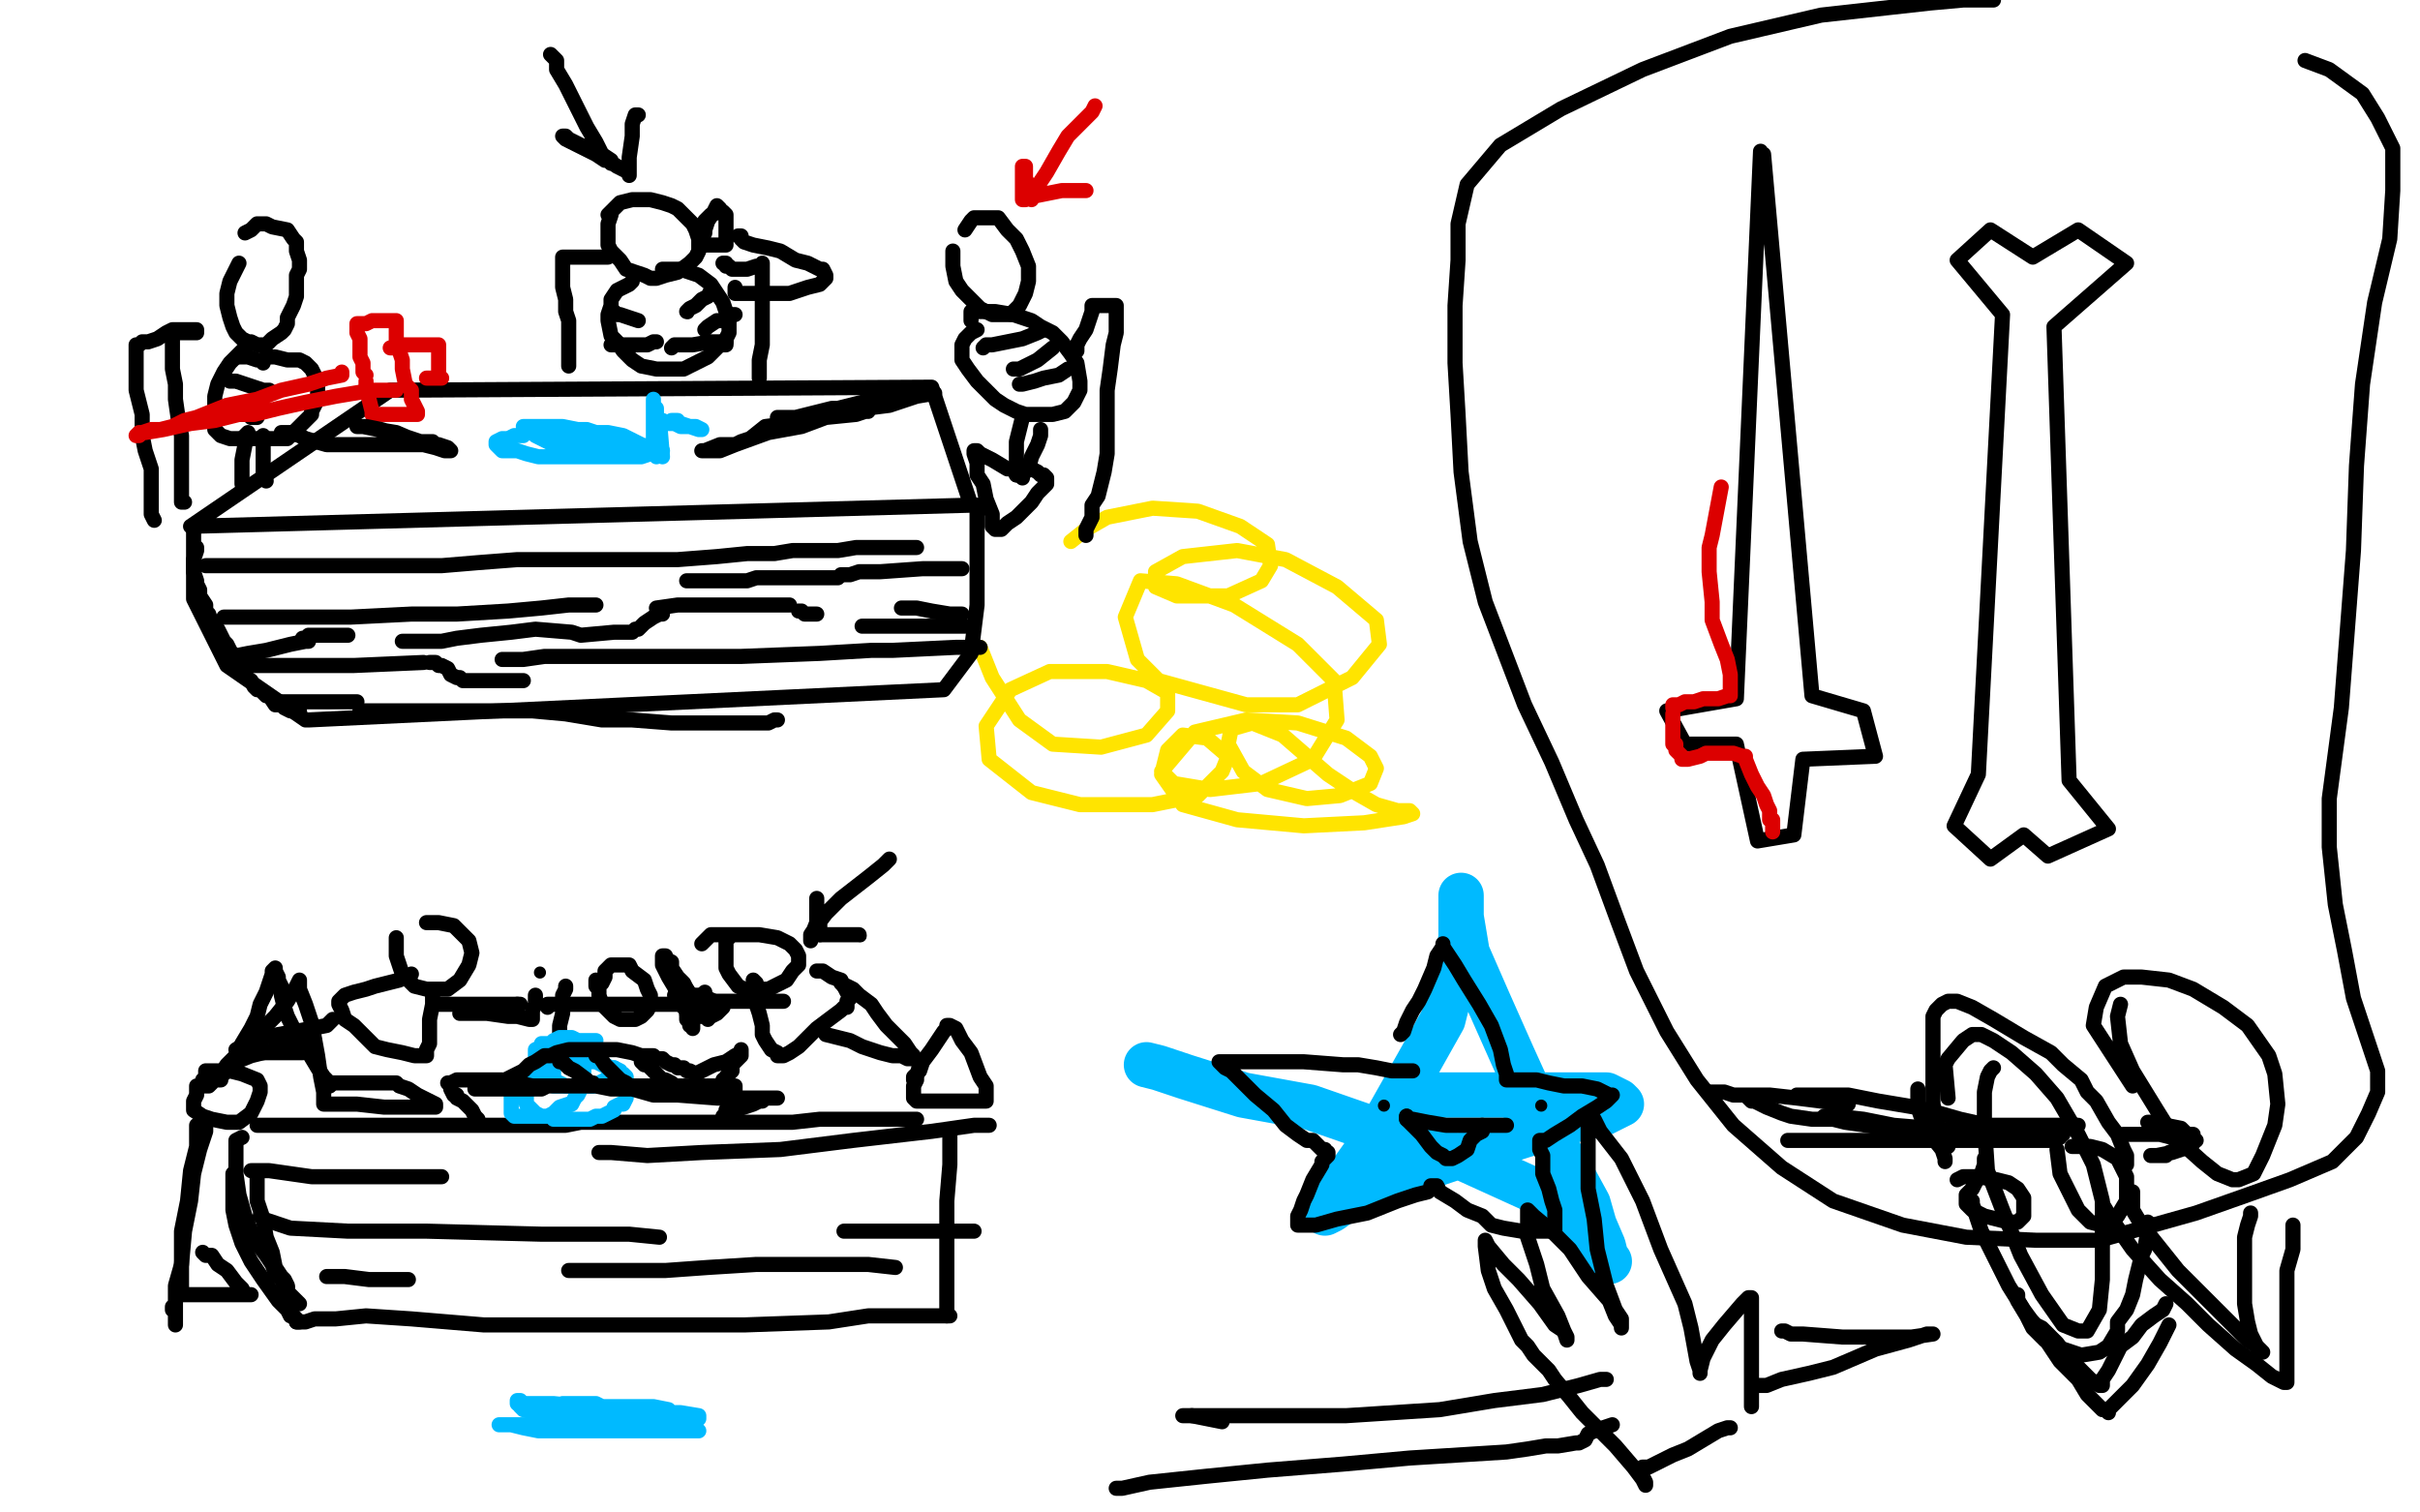 <?xml version="1.0" standalone="no"?>
<!DOCTYPE svg PUBLIC "-//W3C//DTD SVG 1.1//EN"
"http://www.w3.org/Graphics/SVG/1.1/DTD/svg11.dtd">

<svg width="800" height="500" version="1.1" xmlns="http://www.w3.org/2000/svg" xmlns:xlink="http://www.w3.org/1999/xlink" style="stroke-antialiasing: false"><desc>This SVG has been created on https://colorillo.com/</desc><rect x='0' y='0' width='800' height='500' style='fill: rgb(255,255,255); stroke-width:0' /><polyline points="324,214 328,224 328,224 337,238 337,238 348,246 348,246 364,247 364,247 379,243 379,243 386,235 386,235 386,229 386,229 379,225 366,222 347,222 334,228 326,240 327,251 341,262 357,266 381,266 396,263 404,255 406,250 399,244 391,243 386,248 384,256 391,266 409,271 431,273 451,272 464,270 467,269 466,268 462,268 455,266 448,262 439,256 424,243 414,239 407,241 406,246 411,255 419,261 432,264 443,263 453,259 455,254 453,250 445,244 429,239 412,238 395,242 384,255 388,259 400,261 417,259 434,251 442,238 441,225 429,213 408,200 389,193 377,192 372,204 376,218 383,225 412,233 429,233 447,224 456,213 455,205 442,194 425,185 409,182 391,184 382,189 382,194 389,197 406,197 417,192 420,187 419,180 410,174 396,169 381,168 366,171 359,175 354,179" style="fill: none; stroke: #ffe400; stroke-width: 5; stroke-linejoin: round; stroke-linecap: round; stroke-antialiasing: false; stroke-antialias: 0; opacity: 1.0"/>
<polyline points="473,362 477,362 477,362 485,362 485,362 501,362 501,362 509,362 509,362 517,362 517,362 523,362 523,362 528,362 528,362 531,362 535,364 536,365 530,368 517,371 486,381 465,388 447,395 440,400 438,401 438,399 440,397 450,383 455,376 468,353 477,337 481,321 483,310 483,302 483,298 483,297 483,296 483,298 483,303 485,315 492,331 500,349 505,360 512,375 519,387 525,398 527,405 530,412 531,416 532,417 531,416 527,412 519,402 506,393 484,383 456,374 433,366 411,362 392,356 383,353 379,352" style="fill: none; stroke: #00baff; stroke-width: 15; stroke-linejoin: round; stroke-linecap: round; stroke-antialiasing: false; stroke-antialias: 0; opacity: 1.0"/>
<polyline points="129,129 63,174 321,167 308,128 129,129" style="fill: none; stroke: #000000; stroke-width: 5; stroke-linejoin: round; stroke-linecap: round; stroke-antialiasing: false; stroke-antialias: 0; opacity: 1.0"/>
<polyline points="64,175 64,198 75,220 101,238 102,238 102,238 312,228 321,216 323,200 323,167" style="fill: none; stroke: #000000; stroke-width: 5; stroke-linejoin: round; stroke-linecap: round; stroke-antialiasing: false; stroke-antialias: 0; opacity: 1.0"/>
<polyline points="582,50 574,231 551,235 557,246 574,246 581,278 593,276 596,251 620,250 616,235 599,230 583,51" style="fill: none; stroke: #000000; stroke-width: 5; stroke-linejoin: round; stroke-linecap: round; stroke-antialiasing: false; stroke-antialias: 0; opacity: 1.0"/>
<polyline points="662,104 654,256 646,273 658,284 669,276 677,283 697,274 684,258 679,108 703,87 687,76 672,85 658,76 647,86 662,104" style="fill: none; stroke: #000000; stroke-width: 5; stroke-linejoin: round; stroke-linecap: round; stroke-antialiasing: false; stroke-antialias: 0; opacity: 1.0"/>
<polyline points="315,83 315,84 315,84 315,88 315,88 316,93 316,93 318,96 318,96 322,100 322,100 324,102 324,102 326,103 326,103 328,104 331,104 333,104 334,104 336,102 337,101 339,97 340,93 340,88 338,83 336,79 333,76 330,72 326,72 323,72 322,72 321,73 319,76" style="fill: none; stroke: #000000; stroke-width: 5; stroke-linejoin: round; stroke-linecap: round; stroke-antialiasing: false; stroke-antialias: 0; opacity: 1.0"/>
<polyline points="79,87 78,89 78,89 76,93 76,93 75,97 75,97 75,101 75,101 76,105 76,105 77,108 77,108 78,110 78,110 80,112 82,113 83,113 85,114 86,114 88,114 90,112 93,110 94,109 95,107 95,105 97,101 98,98 98,94 98,91 99,89 99,86 98,83 98,80 97,79 95,76 90,75 88,74 85,74 83,76 81,77" style="fill: none; stroke: #000000; stroke-width: 5; stroke-linejoin: round; stroke-linecap: round; stroke-antialiasing: false; stroke-antialias: 0; opacity: 1.0"/>
<polyline points="202,71 201,74 201,74 201,79 201,79 201,81 201,81 202,83 202,83 205,86 205,86 207,89 207,89 210,90 210,90 213,91 215,92 217,92 220,91 224,90 228,87 230,85 231,83 231,79 230,76 229,74 226,71 224,69 222,68 219,67 215,66 209,66 205,67 203,69 201,71" style="fill: none; stroke: #000000; stroke-width: 5; stroke-linejoin: round; stroke-linecap: round; stroke-antialiasing: false; stroke-antialias: 0; opacity: 1.0"/>
<polyline points="82,114 81,115 81,115 79,117 79,117 76,120 76,120 74,123 74,123 72,127 72,127 71,131 71,131 71,134 71,134 71,139 71,142 72,143 73,144 76,145 80,145 85,145 90,145 95,145 96,144 98,142 99,141 101,139 102,138 103,137 103,136 104,134 105,132 105,129 105,127 104,124 103,122 101,120 99,119 95,119 91,118 90,118 88,118" style="fill: none; stroke: #000000; stroke-width: 5; stroke-linejoin: round; stroke-linecap: round; stroke-antialiasing: false; stroke-antialias: 0; opacity: 1.0"/>
<circle cx="88.5" cy="118.5" r="2" style="fill: #000000; stroke-antialiasing: false; stroke-antialias: 0; opacity: 1.0"/>
<polyline points="209,93 208,94 208,94 204,96 204,96 202,99 202,99 202,101 202,101 201,104 201,104 201,106 201,106 202,111 202,111 204,113 206,116 209,119 212,121 217,122 221,122 226,122 234,118 236,116 238,114 240,114 240,112 241,110 241,108 241,106 240,103 239,100 237,97 235,94 231,91 225,89 221,89 219,89" style="fill: none; stroke: #000000; stroke-width: 5; stroke-linejoin: round; stroke-linecap: round; stroke-antialiasing: false; stroke-antialias: 0; opacity: 1.0"/>
<polyline points="202,103 203,103 203,103 204,104 204,104 205,104 205,104 208,105 208,105 211,106 211,106" style="fill: none; stroke: #000000; stroke-width: 5; stroke-linejoin: round; stroke-linecap: round; stroke-antialiasing: false; stroke-antialias: 0; opacity: 1.0"/>
<polyline points="202,114 203,114 203,114 207,114 207,114 212,114 212,114 214,114 214,114 216,113 216,113 217,113 217,113" style="fill: none; stroke: #000000; stroke-width: 5; stroke-linejoin: round; stroke-linecap: round; stroke-antialiasing: false; stroke-antialias: 0; opacity: 1.0"/>
<polyline points="323,109 321,110 321,110 319,112 319,112 318,114 318,114 318,117 318,117 318,119 318,119 320,122 320,122 323,126 323,126 326,129 329,132 332,134 336,136 339,137 343,137 348,137 352,136 355,133 357,129 357,126 356,120 354,117 351,113 348,110 344,108 341,106 335,104 329,103 325,103 323,103 321,103 321,106" style="fill: none; stroke: #000000; stroke-width: 5; stroke-linejoin: round; stroke-linecap: round; stroke-antialiasing: false; stroke-antialias: 0; opacity: 1.0"/>
<polyline points="353,122 350,124 350,124 345,125 345,125 342,126 342,126 338,127 338,127 337,127 337,127" style="fill: none; stroke: #000000; stroke-width: 5; stroke-linejoin: round; stroke-linecap: round; stroke-antialiasing: false; stroke-antialias: 0; opacity: 1.0"/>
<polyline points="348,115 343,119 343,119 341,120 341,120 339,121 339,121 337,122 337,122 336,122 336,122 335,122 335,122" style="fill: none; stroke: #000000; stroke-width: 5; stroke-linejoin: round; stroke-linecap: round; stroke-antialiasing: false; stroke-antialias: 0; opacity: 1.0"/>
<polyline points="345,109 343,110 343,110 338,112 338,112 333,113 333,113 328,114 328,114 326,114 326,114 325,115 325,115" style="fill: none; stroke: #000000; stroke-width: 5; stroke-linejoin: round; stroke-linecap: round; stroke-antialiasing: false; stroke-antialias: 0; opacity: 1.0"/>
<polyline points="75,136 77,137 77,137 80,137 80,137 82,137 82,137 83,138 83,138 85,138 85,138" style="fill: none; stroke: #000000; stroke-width: 5; stroke-linejoin: round; stroke-linecap: round; stroke-antialiasing: false; stroke-antialias: 0; opacity: 1.0"/>
<polyline points="76,126 78,126 78,126 81,127 81,127 87,129 87,129 89,129 89,129" style="fill: none; stroke: #000000; stroke-width: 5; stroke-linejoin: round; stroke-linecap: round; stroke-antialiasing: false; stroke-antialias: 0; opacity: 1.0"/>
<polyline points="79,118 82,118 82,118 85,119 85,119 87,119 87,119 87,120 87,120" style="fill: none; stroke: #000000; stroke-width: 5; stroke-linejoin: round; stroke-linecap: round; stroke-antialiasing: false; stroke-antialias: 0; opacity: 1.0"/>
<polyline points="82,143 81,144 81,144 81,145 81,145 81,147 81,147 80,152 80,152 80,156 80,156 80,159 80,159 80,160 80,160" style="fill: none; stroke: #000000; stroke-width: 5; stroke-linejoin: round; stroke-linecap: round; stroke-antialiasing: false; stroke-antialias: 0; opacity: 1.0"/>
<polyline points="87,144 87,147 87,147 87,154 87,154 87,157 87,157 88,159 88,159" style="fill: none; stroke: #000000; stroke-width: 5; stroke-linejoin: round; stroke-linecap: round; stroke-antialiasing: false; stroke-antialias: 0; opacity: 1.0"/>
<polyline points="338,137 338,138 338,138 337,142 337,142 336,146 336,146 336,149 336,149 336,153 336,153 336,155 336,155 336,157" style="fill: none; stroke: #000000; stroke-width: 5; stroke-linejoin: round; stroke-linecap: round; stroke-antialiasing: false; stroke-antialias: 0; opacity: 1.0"/>
<polyline points="344,142 344,144 344,144 343,147 343,147 341,151 341,151 340,155 340,155 339,156 339,156" style="fill: none; stroke: #000000; stroke-width: 5; stroke-linejoin: round; stroke-linecap: round; stroke-antialiasing: false; stroke-antialias: 0; opacity: 1.0"/>
<circle cx="227.5" cy="103.5" r="2" style="fill: #000000; stroke-antialiasing: false; stroke-antialias: 0; opacity: 1.0"/>
<polyline points="235,96 234,98 234,98 232,99 232,99 230,101 230,101 228,102 228,102 227,103 227,103" style="fill: none; stroke: #000000; stroke-width: 5; stroke-linejoin: round; stroke-linecap: round; stroke-antialiasing: false; stroke-antialias: 0; opacity: 1.0"/>
<polyline points="243,104 242,104 242,104 240,106 240,106 237,106 237,106 234,108 234,108 233,109 233,109" style="fill: none; stroke: #000000; stroke-width: 5; stroke-linejoin: round; stroke-linecap: round; stroke-antialiasing: false; stroke-antialias: 0; opacity: 1.0"/>
<polyline points="240,113 237,113 237,113 235,113 235,113 229,114 229,114 224,114 224,114 223,114 223,114 222,115 222,115" style="fill: none; stroke: #000000; stroke-width: 5; stroke-linejoin: round; stroke-linecap: round; stroke-antialiasing: false; stroke-antialias: 0; opacity: 1.0"/>
<polyline points="659,0 649,0 649,0 638,1 638,1 602,5 602,5 572,12 572,12 543,23 543,23 516,36 516,36 496,48 496,48 485,61 482,74 482,86 481,101 481,120 482,137 483,156 486,179 491,199 504,233 513,252 521,271 528,286 535,305 541,321 551,341 561,357 573,372 589,386 606,397 629,405 650,409 673,410 694,410 726,401 743,395 757,390 771,384 779,376 783,368 786,361 786,354 784,348 781,339 778,330 775,314 772,299 770,280 770,264 774,234 776,208 778,182 779,154 781,127 785,100 790,79 791,63 791,49 786,39 781,31 770,23 762,20" style="fill: none; stroke: #000000; stroke-width: 5; stroke-linejoin: round; stroke-linecap: round; stroke-antialiasing: false; stroke-antialias: 0; opacity: 1.0"/>
<polyline points="356,116 356,115 356,115 356,114 356,114 357,112 357,112 359,109 359,109 360,106 360,106 361,103 361,103 361,101 361,101 362,101 363,101 364,101 366,101 367,101 368,101 369,101 369,102 369,103 369,104 369,105 369,106 369,107 369,110 368,114 367,122 366,129 366,134 366,139 366,148 366,150 365,156 364,160 363,164 361,167 361,171 360,173 359,175 359,177" style="fill: none; stroke: #000000; stroke-width: 5; stroke-linejoin: round; stroke-linecap: round; stroke-antialiasing: false; stroke-antialias: 0; opacity: 1.0"/>
<polyline points="188,121 188,120 188,120 188,119 188,119 188,118 188,118 188,114 188,114 188,111 188,111 188,106 188,106 187,103 187,103 187,99 187,99 186,95 186,93 186,91 186,89 186,87 186,86 186,85 187,85 189,85 194,85 199,85 201,85" style="fill: none; stroke: #000000; stroke-width: 5; stroke-linejoin: round; stroke-linecap: round; stroke-antialiasing: false; stroke-antialias: 0; opacity: 1.0"/>
<polyline points="239,87 240,87 240,87 240,88 240,88 241,88 241,88 242,89 242,89 243,89 243,89 244,89 244,89 245,89 247,89 250,88 252,88 252,87 252,88 252,89 252,90 252,91 252,94 252,98 252,106 252,112 252,114 251,119 251,122 251,124 251,125" style="fill: none; stroke: #000000; stroke-width: 5; stroke-linejoin: round; stroke-linecap: round; stroke-antialiasing: false; stroke-antialias: 0; opacity: 1.0"/>
<polyline points="61,166 60,166 60,166 60,165 60,165 60,163 60,163 60,162 60,162 60,159 60,159 60,155 60,155 60,150 60,144 59,139 58,132 58,127 57,122 57,118 57,114 57,112 57,111 57,110 58,110 59,110 60,110 63,110 65,110 65,109 63,109 62,109 61,109 60,109 59,109 57,109 55,110 52,112 49,113 47,113 46,114 45,114 45,116 45,117 45,118 45,125 45,129 46,133 47,137 47,141 47,144 48,149 49,152 50,155 50,158 50,161 50,162 50,165 50,167 50,170 51,172" style="fill: none; stroke: #000000; stroke-width: 5; stroke-linejoin: round; stroke-linecap: round; stroke-antialiasing: false; stroke-antialias: 0; opacity: 1.0"/>
<polyline points="553,234 553,233 553,233 555,233 555,233 557,232 557,232 560,232 560,232 563,231 563,231 566,231 566,231 568,231 568,231 571,230 572,230 572,229 572,228 572,227 572,225 572,223 571,218 569,213 566,205 566,199 565,189 565,181 566,177 569,161" style="fill: none; stroke: #dc0000; stroke-width: 5; stroke-linejoin: round; stroke-linecap: round; stroke-antialiasing: false; stroke-antialias: 0; opacity: 1.0"/>
<polyline points="553,236 553,240 553,240 553,243 553,243 553,245 553,245 553,246 553,246 554,246 554,247 554,248 555,249 556,250 556,251 557,251 558,251 562,250 564,249 568,249 573,249 576,250 577,250 577,251 579,256 581,260 583,263 584,266 585,268 585,271 586,271 586,273 586,274 586,275" style="fill: none; stroke: #dc0000; stroke-width: 5; stroke-linejoin: round; stroke-linecap: round; stroke-antialiasing: false; stroke-antialias: 0; opacity: 1.0"/>
<polyline points="362,35 361,37 361,37 359,39 359,39 355,43 355,43 353,45 353,45 350,50 350,50 346,57 346,57 344,60 344,60 343,62 341,66 340,63 340,61 339,59 339,56 339,55 338,55 338,56 338,58 338,62 338,64 338,66 339,66 341,65 346,64 351,63 355,63 358,63 359,63" style="fill: none; stroke: #dc0000; stroke-width: 5; stroke-linejoin: round; stroke-linecap: round; stroke-antialiasing: false; stroke-antialias: 0; opacity: 1.0"/>
<polyline points="113,123 113,124 113,124 108,125 108,125 102,127 102,127 93,129 93,129 85,132 85,132 75,134 70,136 65,138 61,139 57,141 53,142 50,142 47,143 46,143 45,144 46,144 47,143 48,143 54,142 63,140 71,139 79,137 84,137 92,135 101,133 111,131 123,129 129,129 131,129 130,129 129,129 128,129 126,129" style="fill: none; stroke: #dc0000; stroke-width: 5; stroke-linejoin: round; stroke-linecap: round; stroke-antialiasing: false; stroke-antialias: 0; opacity: 1.0"/>
<polyline points="121,124 120,123 120,123 120,122 120,122 120,121 120,121 120,120 120,120 119,118 119,118 119,114 119,114 119,112 118,110 118,108 118,107 119,107 120,107 121,107 123,106 127,106 131,106 131,107 131,108 131,109 131,111 131,113 133,119 133,122 134,127 136,129 136,131 136,132 137,134 138,136 138,137 137,137 135,137 132,137 127,137 123,137 123,136 122,132 121,129 121,127 121,126" style="fill: none; stroke: #dc0000; stroke-width: 5; stroke-linejoin: round; stroke-linecap: round; stroke-antialiasing: false; stroke-antialias: 0; opacity: 1.0"/>
<polyline points="129,115 130,115 130,115 131,114 131,114 133,114 133,114 136,114 136,114 138,114 138,114 142,114 142,114 143,114 144,114 145,114 145,115 145,117 145,119 145,122 145,123 145,124 145,125 146,125 145,125 144,125 143,125 141,125" style="fill: none; stroke: #dc0000; stroke-width: 5; stroke-linejoin: round; stroke-linecap: round; stroke-antialiasing: false; stroke-antialias: 0; opacity: 1.0"/>
<polyline points="338,158 338,157 338,157 336,157 336,157 335,155 335,155 333,155 333,155 328,152 328,152 326,151 326,151 324,150 324,150 323,149 322,149 322,150 323,153 323,157 325,160 326,165 328,170 328,173 328,174 329,175 330,175 331,175 333,173 336,171 340,167 341,166 343,163 345,161 346,160 346,159 346,158 345,157 344,157 343,156 341,155 339,154" style="fill: none; stroke: #000000; stroke-width: 5; stroke-linejoin: round; stroke-linecap: round; stroke-antialiasing: false; stroke-antialias: 0; opacity: 1.0"/>
<polyline points="65,181 65,182 65,182 64,185 64,185 64,187 64,187 64,189 64,189 65,192 65,192 65,193 65,193 66,195 66,197 68,200 68,202 69,203 70,206 72,208 74,212 75,213 76,215 78,218 79,219 79,220 80,221 80,223 83,225 84,227 85,228 86,228 88,230 89,230 91,233 93,233 94,234 96,235 97,235 98,235 99,235" style="fill: none; stroke: #000000; stroke-width: 5; stroke-linejoin: round; stroke-linecap: round; stroke-antialiasing: false; stroke-antialias: 0; opacity: 1.0"/>
<polyline points="119,235 123,235 123,235 129,235 129,235 134,235 134,235 142,235 142,235 150,235 150,235 158,235 158,235 169,235 169,235 176,235 187,236 199,238 209,238 222,239 233,239 243,239 251,239 254,239 256,238 257,238" style="fill: none; stroke: #000000; stroke-width: 5; stroke-linejoin: round; stroke-linecap: round; stroke-antialiasing: false; stroke-antialias: 0; opacity: 1.0"/>
<polyline points="93,232 95,232 95,232 96,232 96,232 105,232 105,232 111,232 111,232 117,232 117,232 118,232 118,232" style="fill: none; stroke: #000000; stroke-width: 5; stroke-linejoin: round; stroke-linecap: round; stroke-antialiasing: false; stroke-antialias: 0; opacity: 1.0"/>
<polyline points="78,220 80,220 80,220 82,220 82,220 87,220 87,220 98,220 98,220 109,220 109,220 117,220 117,220 140,219 140,219" style="fill: none; stroke: #000000; stroke-width: 5; stroke-linejoin: round; stroke-linecap: round; stroke-antialiasing: false; stroke-antialias: 0; opacity: 1.0"/>
<polyline points="77,217 82,216 82,216 88,215 88,215 96,213 96,213 101,212 101,212 102,212 102,212" style="fill: none; stroke: #000000; stroke-width: 5; stroke-linejoin: round; stroke-linecap: round; stroke-antialiasing: false; stroke-antialias: 0; opacity: 1.0"/>
<polyline points="318,203 316,203 316,203 314,203 314,203 308,202 308,202 303,201 303,201 300,201 300,201 298,201 298,201" style="fill: none; stroke: #000000; stroke-width: 5; stroke-linejoin: round; stroke-linecap: round; stroke-antialiasing: false; stroke-antialias: 0; opacity: 1.0"/>
<polyline points="319,207 316,207 316,207 311,207 311,207 305,207 305,207 295,207 295,207 293,207 293,207 285,207 285,207" style="fill: none; stroke: #000000; stroke-width: 5; stroke-linejoin: round; stroke-linecap: round; stroke-antialiasing: false; stroke-antialias: 0; opacity: 1.0"/>
<polyline points="324,214 319,214 319,214 316,214 316,214 295,215 295,215 288,215 288,215 271,216 271,216 245,217 245,217 229,217 229,217 214,217 201,217 189,217 180,217 173,218 168,218 166,218" style="fill: none; stroke: #000000; stroke-width: 5; stroke-linejoin: round; stroke-linecap: round; stroke-antialiasing: false; stroke-antialias: 0; opacity: 1.0"/>
<polyline points="261,200 257,200 257,200 251,200 251,200 242,200 242,200 237,200 237,200 227,200 227,200 224,200 224,200 217,201 217,201" style="fill: none; stroke: #000000; stroke-width: 5; stroke-linejoin: round; stroke-linecap: round; stroke-antialiasing: false; stroke-antialias: 0; opacity: 1.0"/>
<polyline points="74,204 77,204 77,204 88,204 88,204 101,204 101,204 116,204 116,204 136,203 136,203 151,203 151,203 168,202 168,202 179,201 188,200 194,200 197,200" style="fill: none; stroke: #000000; stroke-width: 5; stroke-linejoin: round; stroke-linecap: round; stroke-antialiasing: false; stroke-antialias: 0; opacity: 1.0"/>
<polyline points="68,187 73,187 73,187 83,187 83,187 103,187 103,187 116,187 116,187 129,187 129,187 146,187 146,187 158,186 158,186 171,185 181,185 189,185 198,185 211,185 224,185 237,184 247,183 256,183 262,182 272,182 277,182 283,181 288,181 295,181 299,181 302,181 303,181" style="fill: none; stroke: #000000; stroke-width: 5; stroke-linejoin: round; stroke-linecap: round; stroke-antialiasing: false; stroke-antialias: 0; opacity: 1.0"/>
<polyline points="318,188 316,188 316,188 313,188 313,188 305,188 305,188 291,189 291,189 284,189 284,189 281,190 281,190 278,190 278,190" style="fill: none; stroke: #000000; stroke-width: 5; stroke-linejoin: round; stroke-linecap: round; stroke-antialiasing: false; stroke-antialias: 0; opacity: 1.0"/>
<polyline points="219,202 219,203 219,203 218,203 218,203 216,204 216,204 213,206 213,206 211,208 211,208 210,208 210,208 209,209 209,209 208,209 207,209 205,209 203,209 192,210 189,209 177,208 169,209 159,210 151,211 146,212 141,212 138,212 133,212" style="fill: none; stroke: #000000; stroke-width: 5; stroke-linejoin: round; stroke-linecap: round; stroke-antialiasing: false; stroke-antialias: 0; opacity: 1.0"/>
<polyline points="264,202 265,202 265,202 266,203 266,203 267,203 267,203 268,203 269,203 270,203" style="fill: none; stroke: #000000; stroke-width: 5; stroke-linejoin: round; stroke-linecap: round; stroke-antialiasing: false; stroke-antialias: 0; opacity: 1.0"/>
<polyline points="277,191 275,191 275,191 273,191 273,191 269,191 269,191 265,191 265,191 262,191 262,191 260,191 260,191 259,191 259,191 257,191 255,191 252,191 250,191 247,192 245,192 241,192 237,192 234,192 230,192 228,192 227,192" style="fill: none; stroke: #000000; stroke-width: 5; stroke-linejoin: round; stroke-linecap: round; stroke-antialiasing: false; stroke-antialias: 0; opacity: 1.0"/>
<polyline points="100,211 101,211 101,211 102,210 102,210 108,210 108,210 109,210 109,210 113,210 113,210 115,210 115,210" style="fill: none; stroke: #000000; stroke-width: 5; stroke-linejoin: round; stroke-linecap: round; stroke-antialiasing: false; stroke-antialias: 0; opacity: 1.0"/>
<polyline points="142,219 143,219 143,219 144,219 144,219 145,220 145,220 146,220 146,220 148,221 148,221 149,223 149,223 151,224 151,224 152,224 152,224 153,225 154,225 155,225 157,225 159,225 161,225 163,225 166,225 169,225 170,225 173,225" style="fill: none; stroke: #000000; stroke-width: 5; stroke-linejoin: round; stroke-linecap: round; stroke-antialiasing: false; stroke-antialias: 0; opacity: 1.0"/>
<polyline points="176,143 177,144 177,144 179,145 179,145 183,147 183,147 185,148 185,148 188,149 188,149 191,149 191,149 196,149 196,149 200,149 205,149 209,149 213,149 215,149 213,148 211,147 207,147 204,146 201,145 196,145 193,143 191,143 190,143 189,143 187,143 182,143 178,143 176,143 175,143 174,143 173,144 172,144 171,144 170,144 168,145 166,145 164,146 164,147 165,148 166,149 167,149 171,149 174,150 178,151 181,151 183,151 185,151 189,151 191,151 193,151 195,151 196,151 197,151 199,151 202,151 203,151 204,151 207,151 212,151 215,150 216,149 217,149 215,148 212,147 206,144 201,143 197,143 194,142 191,142 186,141 183,141 181,141 177,141 174,141 173,141 174,142 177,143 179,143 183,146 190,147 191,147 193,147 194,147 195,147 197,147 219,149 218,148 218,148 218,147 218,147 218,144 218,144 218,142 218,142 218,140 217,137 217,135 216,134 216,133 216,132 216,133 216,135 216,139 216,143 216,145 216,147 216,148 216,149 217,151" style="fill: none; stroke: #00baff; stroke-width: 5; stroke-linejoin: round; stroke-linecap: round; stroke-antialiasing: false; stroke-antialias: 0; opacity: 1.0"/>
<polyline points="219,151 218,139 219,139 219,139 221,140 221,140 223,140 223,140 225,141 225,141 227,141 227,141 230,141 230,141 232,142 232,142 231,142 228,141 225,140 222,139 223,139 224,139" style="fill: none; stroke: #00baff; stroke-width: 5; stroke-linejoin: round; stroke-linecap: round; stroke-antialiasing: false; stroke-antialias: 0; opacity: 1.0"/>
<polyline points="93,143 94,143 94,143 96,143 96,143 99,144 99,144 101,145 101,145 108,147 108,147 114,147 114,147 123,147 123,147 129,147 129,147 134,147 137,147 140,147 144,148 147,149 148,149 149,149 148,148 145,147 138,146 131,143 125,142 120,141 118,141 119,141 121,141 126,142 133,144 139,146 143,146" style="fill: none; stroke: #000000; stroke-width: 5; stroke-linejoin: round; stroke-linecap: round; stroke-antialiasing: false; stroke-antialias: 0; opacity: 1.0"/>
<polyline points="309,130 303,131 303,131 294,134 294,134 286,135 286,135 279,137 279,137 273,137 273,137 269,138 269,138 264,138 264,138 260,138 257,138 258,138 260,138 263,138 267,137 275,135 277,135 285,134 291,134 297,133 299,132 300,132 300,131 296,131 289,132 277,135 269,137 261,140 253,141 248,145 245,146 243,147 241,147 238,147 233,149 232,149 234,149 238,149 243,147 254,143 265,141 273,138 283,137 286,136 287,136 287,135" style="fill: none; stroke: #000000; stroke-width: 5; stroke-linejoin: round; stroke-linecap: round; stroke-antialiasing: false; stroke-antialias: 0; opacity: 1.0"/>
<polyline points="243,95 243,97 243,97 245,97 245,97 254,97 254,97 261,97 261,97 267,95 267,95 271,94 271,94 272,93 272,93 273,92 273,91 272,89 271,89 267,87 263,86 258,83 254,82 249,81 246,80 245,79 245,78 244,78" style="fill: none; stroke: #000000; stroke-width: 5; stroke-linejoin: round; stroke-linecap: round; stroke-antialiasing: false; stroke-antialias: 0; opacity: 1.0"/>
<polyline points="238,69 237,68 237,68 236,70 236,70 234,73 234,73 233,76 233,76 233,77 233,77 232,78 232,78 232,80 233,81 237,81 238,81 239,81 240,81 240,80 240,77 240,74 240,72 240,71 239,70 238,70 235,71 233,73 233,74 233,75" style="fill: none; stroke: #000000; stroke-width: 5; stroke-linejoin: round; stroke-linecap: round; stroke-antialiasing: false; stroke-antialias: 0; opacity: 1.0"/>
<polyline points="85,388 85,390 85,390 85,392 85,392 85,397 85,397 87,403 87,403 88,409 88,409 90,414 90,414 91,419 91,419 93,422 93,422 94,423 95,425" style="fill: none; stroke: #000000; stroke-width: 5; stroke-linejoin: round; stroke-linecap: round; stroke-antialiasing: false; stroke-antialias: 0; opacity: 1.0"/>
<circle cx="95.5" cy="425.5" r="2" style="fill: #000000; stroke-antialiasing: false; stroke-antialias: 0; opacity: 1.0"/>
<polyline points="78,387 77,388 77,388 77,390 77,390 77,393 77,393 77,397 77,397 77,400 77,400 78,405 78,405 80,411 80,411 83,417 87,423 92,430 94,432 95,433 96,435 97,435 98,436 98,437 99,437" style="fill: none; stroke: #000000; stroke-width: 5; stroke-linejoin: round; stroke-linecap: round; stroke-antialiasing: false; stroke-antialias: 0; opacity: 1.0"/>
<polyline points="98,437 99,437 99,437 101,437 101,437 104,436 104,436 111,436 111,436 121,435 121,435 136,436 136,436 160,438 160,438 189,438 189,438 219,438 246,438 274,437 287,435 293,435 303,435 310,435 313,435 314,435" style="fill: none; stroke: #000000; stroke-width: 5; stroke-linejoin: round; stroke-linecap: round; stroke-antialiasing: false; stroke-antialias: 0; opacity: 1.0"/>
<polyline points="313,435 313,434 313,434 313,432 313,432 313,428 313,428 313,423 313,423 313,409 313,409 313,405 313,405 313,397 314,385 314,378 314,375 314,374" style="fill: none; stroke: #000000; stroke-width: 5; stroke-linejoin: round; stroke-linecap: round; stroke-antialiasing: false; stroke-antialias: 0; opacity: 1.0"/>
<polyline points="303,370 298,370 298,370 290,370 290,370 285,370 285,370 277,370 277,370 271,370 271,370 262,371 262,371 249,371 237,371 225,371 215,371 207,371 199,371 192,371 187,372 178,372 169,372 161,372 153,372 145,372 138,372 132,372 126,372 121,372 116,372 109,372 104,372 97,372 92,372 88,372 85,372" style="fill: none; stroke: #000000; stroke-width: 5; stroke-linejoin: round; stroke-linecap: round; stroke-antialiasing: false; stroke-antialias: 0; opacity: 1.0"/>
<polyline points="80,376 78,377 78,377 78,383 78,383 78,388 78,388 79,395 79,395 81,402 81,402 83,407 83,407 85,411 85,411 88,415 90,418 91,421 93,423 94,425 95,426 95,427 96,428 97,429 98,430 99,431" style="fill: none; stroke: #000000; stroke-width: 5; stroke-linejoin: round; stroke-linecap: round; stroke-antialiasing: false; stroke-antialias: 0; opacity: 1.0"/>
<polyline points="83,387 89,387 89,387 103,389 103,389 121,389 121,389 135,389 135,389 140,389 140,389 146,389 146,389" style="fill: none; stroke: #000000; stroke-width: 5; stroke-linejoin: round; stroke-linecap: round; stroke-antialiasing: false; stroke-antialias: 0; opacity: 1.0"/>
<polyline points="86,402 87,403 87,403 96,406 96,406 115,407 115,407 141,407 141,407 179,408 179,408 199,408 199,408 208,408 208,408 218,409 218,409" style="fill: none; stroke: #000000; stroke-width: 5; stroke-linejoin: round; stroke-linecap: round; stroke-antialiasing: false; stroke-antialias: 0; opacity: 1.0"/>
<polyline points="322,407 317,407 317,407 309,407 309,407 303,407 303,407 294,407 294,407 288,407 288,407 281,407 281,407 279,407 279,407" style="fill: none; stroke: #000000; stroke-width: 5; stroke-linejoin: round; stroke-linecap: round; stroke-antialiasing: false; stroke-antialias: 0; opacity: 1.0"/>
<polyline points="296,419 287,418 287,418 273,418 273,418 250,418 250,418 234,419 234,419 220,420 220,420 209,420 209,420 199,420 199,420 190,420 188,420" style="fill: none; stroke: #000000; stroke-width: 5; stroke-linejoin: round; stroke-linecap: round; stroke-antialiasing: false; stroke-antialias: 0; opacity: 1.0"/>
<polyline points="108,422 111,422 111,422 114,422 114,422 122,423 122,423 129,423 129,423 135,423 135,423" style="fill: none; stroke: #000000; stroke-width: 5; stroke-linejoin: round; stroke-linecap: round; stroke-antialiasing: false; stroke-antialias: 0; opacity: 1.0"/>
<polyline points="199,381 198,381 198,381 199,381 199,381 202,381 202,381 214,382 214,382 232,381 232,381 258,380 258,380 282,377 282,377 308,374 322,372 327,372" style="fill: none; stroke: #000000; stroke-width: 5; stroke-linejoin: round; stroke-linecap: round; stroke-antialiasing: false; stroke-antialias: 0; opacity: 1.0"/>
<polyline points="131,310 131,316 131,316 133,322 133,322 137,326 137,326 141,327 141,327 145,327 145,327 148,327 148,327 152,324 152,324 155,319 156,315 155,311 150,306 145,305 141,305" style="fill: none; stroke: #000000; stroke-width: 5; stroke-linejoin: round; stroke-linecap: round; stroke-antialiasing: false; stroke-antialias: 0; opacity: 1.0"/>
<polyline points="136,322 134,323 134,323 132,324 132,324 128,325 128,325 124,326 124,326 121,327 121,327 117,328 117,328 114,329 114,329 113,330 112,331 112,332 113,334 114,337 117,339 120,342 124,346 128,347 133,348 137,349 140,349 141,349 141,347 142,345 142,341 142,337 143,332 143,330 143,329 143,328" style="fill: none; stroke: #000000; stroke-width: 5; stroke-linejoin: round; stroke-linecap: round; stroke-antialiasing: false; stroke-antialias: 0; opacity: 1.0"/>
<polyline points="242,309 240,311 240,311 240,313 240,313 240,316 240,316 240,320 240,320 241,322 241,322 244,326 244,326 246,327 246,327 250,327 254,327 260,324 262,321 264,319 264,316 263,314 261,312 257,310 251,309 240,309 235,309 234,310 232,312" style="fill: none; stroke: #000000; stroke-width: 5; stroke-linejoin: round; stroke-linecap: round; stroke-antialiasing: false; stroke-antialias: 0; opacity: 1.0"/>
<polyline points="249,324 250,325 250,325 250,329 250,329 250,332 250,332 251,335 251,335 252,339 252,339 252,342 252,342 253,344 253,344 255,347 255,347 257,348 257,349 259,349 261,348 264,346 270,340 274,337 278,334 279,333 280,333 280,332 280,331 281,330 281,329 280,328 279,326 278,324 275,323 272,321 270,321" style="fill: none; stroke: #000000; stroke-width: 5; stroke-linejoin: round; stroke-linecap: round; stroke-antialiasing: false; stroke-antialias: 0; opacity: 1.0"/>
<polyline points="259,331 255,331 255,331 250,331 250,331 242,331 242,331 237,331 237,331 232,331 232,331 229,331 229,331 228,330 228,330" style="fill: none; stroke: #000000; stroke-width: 5; stroke-linejoin: round; stroke-linecap: round; stroke-antialiasing: false; stroke-antialias: 0; opacity: 1.0"/>
<polyline points="171,332 172,332" style="fill: none; stroke: #000000; stroke-width: 5; stroke-linejoin: round; stroke-linecap: round; stroke-antialiasing: false; stroke-antialias: 0; opacity: 1.0"/>
<polyline points="144,332 146,332 146,332 149,332 149,332 154,332 154,332 160,332 160,332 165,332 165,332 169,332 169,332 171,332 171,332" style="fill: none; stroke: #000000; stroke-width: 5; stroke-linejoin: round; stroke-linecap: round; stroke-antialiasing: false; stroke-antialias: 0; opacity: 1.0"/>
<polyline points="110,337 109,338 109,338 108,339 108,339 103,340 103,340 92,342 92,342 83,344 83,344 78,347 78,347 80,348 80,348 86,348 100,348" style="fill: none; stroke: #000000; stroke-width: 5; stroke-linejoin: round; stroke-linecap: round; stroke-antialiasing: false; stroke-antialias: 0; opacity: 1.0"/>
<polyline points="104,344 91,347 91,347 83,349 83,349 78,351 78,351 77,352 77,352" style="fill: none; stroke: #000000; stroke-width: 5; stroke-linejoin: round; stroke-linecap: round; stroke-antialiasing: false; stroke-antialias: 0; opacity: 1.0"/>
<polyline points="73,355 74,355 74,355 75,354 75,354 77,352 77,352 80,347 80,347 86,341 86,341 91,336 91,336 95,331 95,331 98,326 99,324 99,326 99,327 101,332 103,338 105,349 106,356 107,361 107,364 107,365 108,365 110,365 118,365 127,366 135,366 141,366 144,366 144,365 142,364 138,362 135,360 132,359 131,358 130,358 129,358 127,358 124,358 121,358 117,358 114,358 111,358 110,358" style="fill: none; stroke: #000000; stroke-width: 5; stroke-linejoin: round; stroke-linecap: round; stroke-antialiasing: false; stroke-antialias: 0; opacity: 1.0"/>
<polyline points="109,359 108,357 108,357 107,356 107,356 105,353 105,353 102,348 102,348 97,340 97,340 95,336 95,336 94,333 94,333 93,329 93,326 92,324 92,323 91,321 91,320 90,321 90,322 89,325 88,328 86,332 85,336 83,340 80,345 78,349 75,352 73,355 73,356 73,357 72,357 71,357 70,357 70,358 69,359 68,359 67,359 66,359 65,359 65,362 64,364 64,367 67,369 70,370 75,371 79,371 83,368 85,364 86,361 86,359 85,357 80,355 76,354 72,354 70,354 68,354 68,356 67,357" style="fill: none; stroke: #000000; stroke-width: 5; stroke-linejoin: round; stroke-linecap: round; stroke-antialiasing: false; stroke-antialias: 0; opacity: 1.0"/>
<polyline points="68,372 68,374 68,374 66,380 66,380 64,388 64,388 63,397 63,397 61,407 61,407 60,418 60,418 58,425 58,430 58,433 58,435 58,436 58,437 58,438 58,437 58,435 58,434 58,433 57,433 57,432" style="fill: none; stroke: #000000; stroke-width: 5; stroke-linejoin: round; stroke-linecap: round; stroke-antialiasing: false; stroke-antialias: 0; opacity: 1.0"/>
<polyline points="65,372 65,374 65,374 65,379 65,379 63,387 63,387 62,397 62,397 60,407 60,407 60,415 60,415 60,420 60,420 60,424 60,426 60,428 61,428 62,428 63,428 64,428 65,428 68,428 71,428 76,428 80,428 82,428 83,428 82,428 81,428 80,426 78,424 75,420 72,418 70,415 68,415 67,414" style="fill: none; stroke: #000000; stroke-width: 5; stroke-linejoin: round; stroke-linecap: round; stroke-antialiasing: false; stroke-antialias: 0; opacity: 1.0"/>
<polyline points="273,342 277,343 277,343 281,344 281,344 285,346 285,346 291,348 291,348 295,349 295,349 297,349 297,349 298,349 298,349 300,350 302,350 302,349 301,348 299,345 296,342 293,339 290,335 288,332 284,329 282,327 280,326 279,326 278,325" style="fill: none; stroke: #000000; stroke-width: 5; stroke-linejoin: round; stroke-linecap: round; stroke-antialiasing: false; stroke-antialias: 0; opacity: 1.0"/>
<polyline points="152,335 153,335 153,335 156,335 156,335 161,335 161,335 168,336 168,336 171,336 171,336 175,337 175,337 176,337 176,337 176,336 176,335 176,334 177,332 177,329" style="fill: none; stroke: #000000; stroke-width: 5; stroke-linejoin: round; stroke-linecap: round; stroke-antialiasing: false; stroke-antialias: 0; opacity: 1.0"/>
<circle cx="178.5" cy="321.5" r="2" style="fill: #000000; stroke-antialiasing: false; stroke-antialias: 0; opacity: 1.0"/>
<polyline points="187,326 187,327 187,327 186,329 186,329 186,332 186,332 186,335 186,335 185,339 185,339 185,343 185,343 186,344 186,344 187,344" style="fill: none; stroke: #000000; stroke-width: 5; stroke-linejoin: round; stroke-linecap: round; stroke-antialiasing: false; stroke-antialias: 0; opacity: 1.0"/>
<polyline points="181,333 182,332 182,332 184,332 184,332 192,332 192,332 200,332 200,332 209,332 209,332 217,332 217,332 221,332 221,332 224,332 226,332 227,332 226,332 224,332 222,332 217,332 215,332 214,332 212,332 208,332 203,332 198,332 191,332 186,332 181,332" style="fill: none; stroke: #000000; stroke-width: 5; stroke-linejoin: round; stroke-linecap: round; stroke-antialiasing: false; stroke-antialias: 0; opacity: 1.0"/>
<polyline points="227,327 226,327 226,327 226,329 226,329 226,331 226,331 226,333 226,333 227,334 227,334 227,335 230,336 232,336 235,336 237,335 238,334 239,333 236,331 232,329 228,329 224,329 223,329" style="fill: none; stroke: #000000; stroke-width: 5; stroke-linejoin: round; stroke-linecap: round; stroke-antialiasing: false; stroke-antialias: 0; opacity: 1.0"/>
<polyline points="234,337 234,336 234,336 233,336 233,336 233,335 233,335 232,334 232,334 230,331 230,331 227,327 227,327 226,325 226,325 224,323 222,320 222,318 220,317 220,316 219,316 219,319 221,323 224,328 225,332 227,334 227,337 228,338 228,339 229,339 229,340 229,339 229,340 229,339 229,338 229,337 230,336 230,332 231,331 233,328" style="fill: none; stroke: #000000; stroke-width: 5; stroke-linejoin: round; stroke-linecap: round; stroke-antialiasing: false; stroke-antialias: 0; opacity: 1.0"/>
<polyline points="579,465 579,464 579,464 579,463 579,463 579,459 579,459 579,447 579,447 579,438 579,438 579,433 579,433 579,429 579,429 578,429 576,431 570,438 566,443 563,449 562,453 562,454 562,453 561,450 559,439 557,431 549,413 543,397 536,383 529,374 527,370 526,370 526,371 525,372 525,375 525,383 525,393 527,403 528,413 531,425 534,433 536,436 536,439 536,438 534,435 532,430 525,422 519,413 513,407 507,402 505,400 505,401 505,402 505,409 508,418 510,426 515,435 517,440 518,443 518,442 517,440 514,438 509,431 502,423 497,418 492,412 491,410 491,411 491,412 492,420 494,426 498,433 501,439 503,443 505,445 507,448 508,449 509,450 510,451 512,453 514,456 519,462 523,467 528,472 532,476 534,478 540,485 543,489 544,491 544,490 543,488 543,486 543,485 545,485 547,484 553,481 558,479 563,476 568,473 571,472 572,472" style="fill: none; stroke: #000000; stroke-width: 5; stroke-linejoin: round; stroke-linecap: round; stroke-antialiasing: false; stroke-antialias: 0; opacity: 1.0"/>
<polyline points="531,456 529,456 529,456 522,458 522,458 510,461 510,461 494,463 494,463 476,466 476,466 445,468 445,468 433,468 413,468 394,468 391,468 392,468 394,468" style="fill: none; stroke: #000000; stroke-width: 5; stroke-linejoin: round; stroke-linecap: round; stroke-antialiasing: false; stroke-antialias: 0; opacity: 1.0"/>
<polyline points="394,468 404,470" style="fill: none; stroke: #000000; stroke-width: 5; stroke-linejoin: round; stroke-linecap: round; stroke-antialiasing: false; stroke-antialias: 0; opacity: 1.0"/>
<polyline points="533,471 530,472 530,472 528,473 528,473 527,473 527,473 525,474 525,474 524,476 524,476 522,477 521,477 515,478 511,478 505,479 498,480 466,482 444,484 419,486 399,488 380,490 371,492 369,492" style="fill: none; stroke: #000000; stroke-width: 5; stroke-linejoin: round; stroke-linecap: round; stroke-antialiasing: false; stroke-antialias: 0; opacity: 1.0"/>
<polyline points="589,440 590,440 590,440 592,441 592,441 596,441 596,441 609,442 609,442 620,442 620,442 632,442 632,442 639,441 639,441 638,441 637,441 631,443 620,446 613,449 606,452 598,454 589,456 584,458 581,458" style="fill: none; stroke: #000000; stroke-width: 5; stroke-linejoin: round; stroke-linecap: round; stroke-antialiasing: false; stroke-antialias: 0; opacity: 1.0"/>
<polyline points="302,357 302,356 302,356 303,355 303,355 304,354 304,354 305,351 305,351 308,347 308,347 310,344 310,344 312,341 312,341 313,340 313,340 313,339 314,339 316,340 317,342 318,344 321,348 324,356 326,359 326,362 326,364 325,364 324,364 320,364 314,364 310,364 305,364 303,364 302,363 302,362 302,361 302,359 303,357 303,356 304,352" style="fill: none; stroke: #000000; stroke-width: 5; stroke-linejoin: round; stroke-linecap: round; stroke-antialiasing: false; stroke-antialias: 0; opacity: 1.0"/>
<polyline points="179,471 185,471 185,471 196,471 196,471 208,471 208,471 215,470 215,470 221,467 221,467 221,466 221,466 216,465 209,465 196,465 176,465 173,465 177,465 181,465 185,465 192,465 197,465 199,465 197,464 193,464 187,464 186,464 188,465 191,466 199,466 205,466 206,466 205,466 202,466 193,465 183,464 173,464 172,465 173,466 185,469 197,470 212,470 223,470 230,470 231,469 231,468 225,467 217,467 211,467 207,467 206,466" style="fill: none; stroke: #00baff; stroke-width: 5; stroke-linejoin: round; stroke-linecap: round; stroke-antialiasing: false; stroke-antialias: 0; opacity: 1.0"/>
<polyline points="191,471 190,471 190,471 189,471 189,471 188,471 188,471 187,471 187,471 186,471 186,471 185,471 185,471 181,471 181,471 176,471 171,471 168,471 166,471 165,471 168,471 169,471 173,472 178,473 183,473 184,473 186,473 187,473 189,473 194,473 196,473 199,473 201,473 203,473 207,473 209,473 213,473 216,473 221,473 226,473 229,473 230,473 231,473 229,473 227,473 224,473 220,473 215,473 208,472 203,472 199,472 196,472 195,472 194,472 192,471 191,471 189,471 188,471 186,470 185,470 184,469 180,467 173,465 171,464 171,463 172,463" style="fill: none; stroke: #00baff; stroke-width: 5; stroke-linejoin: round; stroke-linecap: round; stroke-antialiasing: false; stroke-antialias: 0; opacity: 1.0"/>
<polyline points="182,18 184,20 184,20 184,23 184,23 187,28 187,28 190,34 190,34 192,38 192,38 194,42 194,42 197,47 197,47 199,51 202,53 202,54 202,53 200,53 197,51 191,48 189,47 187,46 186,45 187,45 188,46 192,48 197,50 201,53 204,55 208,57 208,58 208,57 208,56 208,52 209,45 209,41 210,38 211,38" style="fill: none; stroke: #000000; stroke-width: 5; stroke-linejoin: round; stroke-linecap: round; stroke-antialiasing: false; stroke-antialias: 0; opacity: 1.0"/>
<polyline points="197,324 197,326 197,326 198,327 198,327 198,329 198,329 199,332 199,332 201,334 201,334 202,335 202,335 203,336 203,336 205,337 205,337 206,337 207,337 208,337 209,337 210,337 212,336 214,334 215,332 215,329 214,327 213,324 209,321 208,319 207,319 205,319 203,319 202,319 200,321 200,323 199,325" style="fill: none; stroke: #000000; stroke-width: 5; stroke-linejoin: round; stroke-linecap: round; stroke-antialiasing: false; stroke-antialias: 0; opacity: 1.0"/>
<polyline points="197,344 196,344 196,344 194,344 194,344 191,344 191,344 189,343 189,343 188,343 188,343 187,343 187,343 185,343 185,343 183,344 182,345 180,345 179,346 179,347 178,350 177,351 177,353 176,356 174,357 174,359 174,360 174,361 174,362 174,363 174,364 174,365 175,366 177,368 179,369 180,369 181,369 182,369 183,370 184,370 185,370 189,370 191,370 195,370 197,369 199,369 201,368 203,367 203,366 205,365 206,365 207,363 207,362 207,360 207,358 207,357 207,356 206,355 205,355 205,354 203,353 201,353 197,351 196,351 195,351 193,351 191,351 189,351 187,351 185,351 181,353 179,353 174,356 173,357 171,359 169,359 169,361 169,362 169,363 169,364 169,365 169,368 170,369 171,369 173,369 174,369 177,369 181,369 183,368 185,366 188,365 189,365 190,363 191,362 192,360 193,357 193,355 193,352 193,351 192,349 191,348 190,348 190,347 189,347 186,346 185,346 183,345 182,345 181,345 180,345 179,345 179,346 177,347 177,350 177,351 177,352 177,354 178,355 179,356 182,357 183,357 185,358 187,359 190,359 195,359 201,359 202,357 203,357" style="fill: none; stroke: #00baff; stroke-width: 5; stroke-linejoin: round; stroke-linecap: round; stroke-antialiasing: false; stroke-antialias: 0; opacity: 1.0"/>
<polyline points="189,351 185,351 185,351 183,352 183,352 183,354 183,354 183,357 183,357 183,358 183,358 183,359 183,359 187,359 187,359 191,359 196,359 200,357 202,355 203,354 203,353 202,353 200,352" style="fill: none; stroke: #00baff; stroke-width: 5; stroke-linejoin: round; stroke-linecap: round; stroke-antialiasing: false; stroke-antialias: 0; opacity: 1.0"/>
<polyline points="158,370 157,369 157,369 156,367 156,367 153,364 153,364 151,363 151,363 151,362 151,362 150,362 150,362 149,360 149,360 149,359 148,358 149,358 151,357 156,357 157,357 161,357 163,357 166,357 170,358 171,358 176,359 184,359 188,359 197,359 202,360 209,360 216,362 224,362 237,363 245,363 250,363 252,363 253,363 255,363 257,363 256,363 255,363 253,363 252,364 251,364 249,365 246,366 243,367 242,368 240,369 239,369 240,368 240,367 242,365 242,364 242,363 243,363 243,362 243,361 243,360 243,359 242,359 238,359 235,359 229,359 225,359 214,359 212,359 207,359 203,359 199,359 195,359 191,359 186,359 181,359 179,360 176,360 172,360 169,360 168,360 166,360 164,360 163,360 161,360 160,360 158,360 157,360" style="fill: none; stroke: #000000; stroke-width: 5; stroke-linejoin: round; stroke-linecap: round; stroke-antialiasing: false; stroke-antialias: 0; opacity: 1.0"/>
<polyline points="166,358 167,357 167,357 169,356 169,356 173,354 173,354 175,352 175,352 177,351 177,351 180,349 180,349 182,349 184,348 188,347 190,347 192,347 194,347 196,347 199,347 202,347 204,347 209,348 212,349 214,349 216,349 217,350 219,350 220,351 222,352 223,352 224,353 225,353 226,353 227,354 228,354 230,355 232,354 234,353 236,352 240,351 243,349 245,348 245,347 245,348 245,349 244,350 242,352 242,354 240,356 240,357 239,357 239,358 240,359" style="fill: none; stroke: #000000; stroke-width: 5; stroke-linejoin: round; stroke-linecap: round; stroke-antialiasing: false; stroke-antialias: 0; opacity: 1.0"/>
<polyline points="185,351 186,351 186,351 187,352 187,352 188,353 188,353 190,354 190,354 194,357 194,357 195,358 195,358 196,358 196,358" style="fill: none; stroke: #000000; stroke-width: 5; stroke-linejoin: round; stroke-linecap: round; stroke-antialiasing: false; stroke-antialias: 0; opacity: 1.0"/>
<polyline points="197,349 198,349 198,349 200,352 200,352 202,354 202,354 205,357 205,357 207,358 207,358 208,359 208,359" style="fill: none; stroke: #000000; stroke-width: 5; stroke-linejoin: round; stroke-linecap: round; stroke-antialiasing: false; stroke-antialias: 0; opacity: 1.0"/>
<polyline points="212,351 213,352 213,352 214,352 214,352 216,354 216,354 218,356 218,356 219,357 219,357 220,357 220,357 222,358 222,358 223,359" style="fill: none; stroke: #000000; stroke-width: 5; stroke-linejoin: round; stroke-linecap: round; stroke-antialiasing: false; stroke-antialias: 0; opacity: 1.0"/>
<polyline points="467,354 466,354 466,354 465,354 465,354 460,354 460,354 455,353 455,353 449,352 449,352 444,352 444,352 431,351 422,351 416,351 408,351 404,351 403,351 404,352 405,353 407,354 411,358 415,362 421,367 425,372 429,375 432,377 434,377 435,378 436,379 437,380 438,380 438,381 439,381 439,382 438,383 437,384 437,385 434,390 432,395 431,397 430,400 429,402 429,404 429,405 431,405 432,405 435,405 442,403 452,401 462,397 468,395 472,394 473,393 473,392 474,392 475,392 476,394 481,397 485,400 490,402 493,405 497,406 503,407 509,407 513,407 514,407 514,404 514,400 513,397 512,393 510,388 510,385 510,382 509,380 509,378 509,377 511,377 514,375 519,372 523,369 528,366 531,364 533,362 532,362 528,360 523,359 517,359 512,358 508,357 503,357 501,357 499,357 498,357 498,356 498,355 497,352 496,347 493,339 489,332 484,324 481,319 479,316 477,313 477,312 477,313 475,316 474,320 471,327 469,331 467,334 465,338 464,341 463,342" style="fill: none; stroke: #000000; stroke-width: 5; stroke-linejoin: round; stroke-linecap: round; stroke-antialiasing: false; stroke-antialias: 0; opacity: 1.0"/>
<polyline points="294,284 293,285 293,285 292,286 292,286 287,290 287,290 278,297 278,297 273,302 273,302 270,306 270,306 268,309 268,309 268,311 268,310 270,305 270,303 270,300 270,297 270,298 270,299 270,302 271,304 271,306 271,308 271,309" style="fill: none; stroke: #000000; stroke-width: 5; stroke-linejoin: round; stroke-linecap: round; stroke-antialiasing: false; stroke-antialias: 0; opacity: 1.0"/>
<circle cx="284.5" cy="309.5" r="2" style="fill: #000000; stroke-antialiasing: false; stroke-antialias: 0; opacity: 1.0"/>
<polyline points="271,309 272,309 273,309 277,309 280,309 283,309 284,309" style="fill: none; stroke: #000000; stroke-width: 5; stroke-linejoin: round; stroke-linecap: round; stroke-antialiasing: false; stroke-antialias: 0; opacity: 1.0"/>
<polyline points="659,353 658,354 658,354 657,356 657,356 656,361 656,361 656,372 656,372 657,387 657,387 662,400 662,400 668,415 668,415 675,428 682,438 687,440 690,440 694,433 695,423 695,409 695,397 692,385 687,375 680,363 673,355 665,348 659,344 655,342 652,342 649,344 644,350 643,352 644,363" style="fill: none; stroke: #000000; stroke-width: 5; stroke-linejoin: round; stroke-linecap: round; stroke-antialiasing: false; stroke-antialias: 0; opacity: 1.0"/>
<polyline points="680,380 681,388 681,388 685,396 685,396 687,400 687,400 691,404 691,404 695,405 695,405 697,405 697,405 700,402 700,402 703,397 703,394 703,389 700,383 695,380 691,379 686,379 685,379" style="fill: none; stroke: #000000; stroke-width: 5; stroke-linejoin: round; stroke-linecap: round; stroke-antialiasing: false; stroke-antialias: 0; opacity: 1.0"/>
<polyline points="656,383 656,385 656,385 655,388 655,388 653,391 653,391 652,393 652,393 650,395 650,395 650,398 650,398 652,400 652,400 656,402 660,403 664,404 667,404 669,402 669,400 669,396 667,393 664,391 660,390 654,389 649,389 647,390" style="fill: none; stroke: #000000; stroke-width: 5; stroke-linejoin: round; stroke-linecap: round; stroke-antialiasing: false; stroke-antialias: 0; opacity: 1.0"/>
<polyline points="603,369 604,369 604,369 607,369 607,369 616,370 616,370 626,372 626,372 638,373 638,373 647,374 647,374 655,374 655,374 659,374 660,374 659,374 659,373 658,373 657,372 656,372 655,372 654,372 653,372 654,373 655,373 658,374 667,375 674,376 677,376 678,377 677,377 676,377 675,377 670,377 663,377 654,377 633,377 629,377 610,377 601,377 594,377 592,377 591,377" style="fill: none; stroke: #000000; stroke-width: 5; stroke-linejoin: round; stroke-linecap: round; stroke-antialiasing: false; stroke-antialias: 0; opacity: 1.0"/>
<polyline points="611,365 609,365 609,365 602,364 602,364 594,363 594,363 585,362 585,362 577,362 577,362 573,362 573,362 570,361 570,361 567,361 566,361 565,361" style="fill: none; stroke: #000000; stroke-width: 5; stroke-linejoin: round; stroke-linecap: round; stroke-antialiasing: false; stroke-antialias: 0; opacity: 1.0"/>
<polyline points="695,398 698,403 698,403 705,413 705,413 714,423 714,423 723,431 723,431 730,438 730,438 739,446 739,446 746,451 746,451 751,455 755,457 756,457 756,456 756,455 756,448 756,443 756,435 756,430 756,420 758,413 758,407 758,405" style="fill: none; stroke: #000000; stroke-width: 5; stroke-linejoin: round; stroke-linecap: round; stroke-antialiasing: false; stroke-antialias: 0; opacity: 1.0"/>
<polyline points="705,394 705,395 705,395 705,397 705,397 705,399 705,399 705,400 705,400 708,405 708,405 712,410 712,410 720,420 728,428 738,438 743,443 746,445 747,447 748,447 747,446 746,445 744,441 743,437 742,431 742,425 742,418 742,409 743,405 744,402 744,401" style="fill: none; stroke: #000000; stroke-width: 5; stroke-linejoin: round; stroke-linecap: round; stroke-antialiasing: false; stroke-antialias: 0; opacity: 1.0"/>
<polyline points="652,397 652,398 652,398 655,407 655,407 658,413 658,413 664,425 664,425 669,433 669,433 677,444 677,444 681,450 681,450 687,456 690,461 693,464 695,466 696,466 697,467 697,466 700,463 705,458 710,451 714,444 716,440 717,438" style="fill: none; stroke: #000000; stroke-width: 5; stroke-linejoin: round; stroke-linecap: round; stroke-antialiasing: false; stroke-antialias: 0; opacity: 1.0"/>
<polyline points="671,436 673,438 673,438 675,439 675,439 680,444 680,444 683,448 683,448 688,453 688,453 691,456 691,456 694,458 694,458 695,458 695,457 695,456 697,453 699,449 701,445 705,442 708,438 712,435 715,433 716,431" style="fill: none; stroke: #000000; stroke-width: 5; stroke-linejoin: round; stroke-linecap: round; stroke-antialiasing: false; stroke-antialias: 0; opacity: 1.0"/>
<polyline points="701,332 700,336 700,336 701,345 701,345 705,354 705,354 713,367 713,367 718,375 718,375 728,384 728,384 733,388 733,388 738,390 740,390 745,388 748,382 752,372 753,365 752,355 750,349 743,339 735,333 725,327 717,324 708,323 702,323 696,326 693,333 692,339 705,359" style="fill: none; stroke: #000000; stroke-width: 5; stroke-linejoin: round; stroke-linecap: round; stroke-antialiasing: false; stroke-antialias: 0; opacity: 1.0"/>
<polyline points="644,379 643,379 643,379 643,378 643,378 642,375 642,375 640,370 640,370 639,365 639,365 639,359 639,359 639,351 639,351 639,345 639,345 639,340 639,336 640,334 642,332 644,331 647,331 652,333 659,337 669,343 678,348 682,352 688,357 690,361 693,364 697,371 700,375 702,380 703,382 703,384 703,385" style="fill: none; stroke: #000000; stroke-width: 5; stroke-linejoin: round; stroke-linecap: round; stroke-antialiasing: false; stroke-antialias: 0; opacity: 1.0"/>
<polyline points="667,428 667,430 667,430 670,435 670,435 672,439 672,439 676,443 676,443 680,445 680,445 682,446 682,446 685,447 685,447 688,448 694,447 697,445 700,440 700,437 703,433 705,428 706,423 708,415 709,413 710,407 710,405 710,404" style="fill: none; stroke: #000000; stroke-width: 5; stroke-linejoin: round; stroke-linecap: round; stroke-antialiasing: false; stroke-antialias: 0; opacity: 1.0"/>
<polyline points="643,384 643,383 643,383 642,380 642,380 638,375 638,375 635,369 635,369 634,366 634,366 634,360 634,360" style="fill: none; stroke: #000000; stroke-width: 5; stroke-linejoin: round; stroke-linecap: round; stroke-antialiasing: false; stroke-antialias: 0; opacity: 1.0"/>
<polyline points="578,363 579,364 579,364 580,364 580,364 584,366 584,366 589,368 589,368 592,369 592,369 599,370 599,370 606,370 610,371 617,372 624,373 628,373 632,374 637,374 640,374 642,374 643,374 644,374 645,374 645,375" style="fill: none; stroke: #000000; stroke-width: 5; stroke-linejoin: round; stroke-linecap: round; stroke-antialiasing: false; stroke-antialias: 0; opacity: 1.0"/>
<polyline points="594,362 602,362 602,362 611,362 611,362 621,364 621,364 633,366 633,366 641,368 641,368 648,370 648,370 657,372 657,372 662,372 667,372 672,372 675,372 677,372 679,372 680,372 682,372 684,372 686,372 687,372 686,372 685,372 684,372 683,372 682,372 682,373 682,375 681,375 681,376" style="fill: none; stroke: #000000; stroke-width: 5; stroke-linejoin: round; stroke-linecap: round; stroke-antialiasing: false; stroke-antialias: 0; opacity: 1.0"/>
<polyline points="702,375 703,375 703,375 704,375 704,375 709,375 709,375 714,375 714,375 718,376 718,376 722,376 722,376 725,377 725,377 726,377 725,377 725,378 724,379 721,380 718,381 713,382 711,382 712,382 713,382 714,382 716,382 717,381 720,380 723,379 724,377 725,377 725,376 725,375 724,375 723,375 721,373 716,372 713,372 711,371 710,371" style="fill: none; stroke: #000000; stroke-width: 5; stroke-linejoin: round; stroke-linecap: round; stroke-antialiasing: false; stroke-antialias: 0; opacity: 1.0"/>
<circle cx="457.5" cy="365.5" r="2" style="fill: #000000; stroke-antialiasing: false; stroke-antialias: 0; opacity: 1.0"/>
<circle cx="509.5" cy="365.5" r="2" style="fill: #000000; stroke-antialiasing: false; stroke-antialias: 0; opacity: 1.0"/>
<polyline points="465,369 465,370 465,370 466,371 466,371 470,375 470,375 473,379 473,379 475,381 475,381 477,382 477,382 478,383 478,383 480,383 482,382 485,380 486,377 488,375 490,374 490,372" style="fill: none; stroke: #000000; stroke-width: 5; stroke-linejoin: round; stroke-linecap: round; stroke-antialiasing: false; stroke-antialias: 0; opacity: 1.0"/>
<polyline points="465,369 465,370 465,370 467,370 467,370 472,371 472,371 478,372 478,372 486,372 486,372 494,372 494,372 498,372 498,372" style="fill: none; stroke: #000000; stroke-width: 5; stroke-linejoin: round; stroke-linecap: round; stroke-antialiasing: false; stroke-antialias: 0; opacity: 1.0"/>
</svg>
